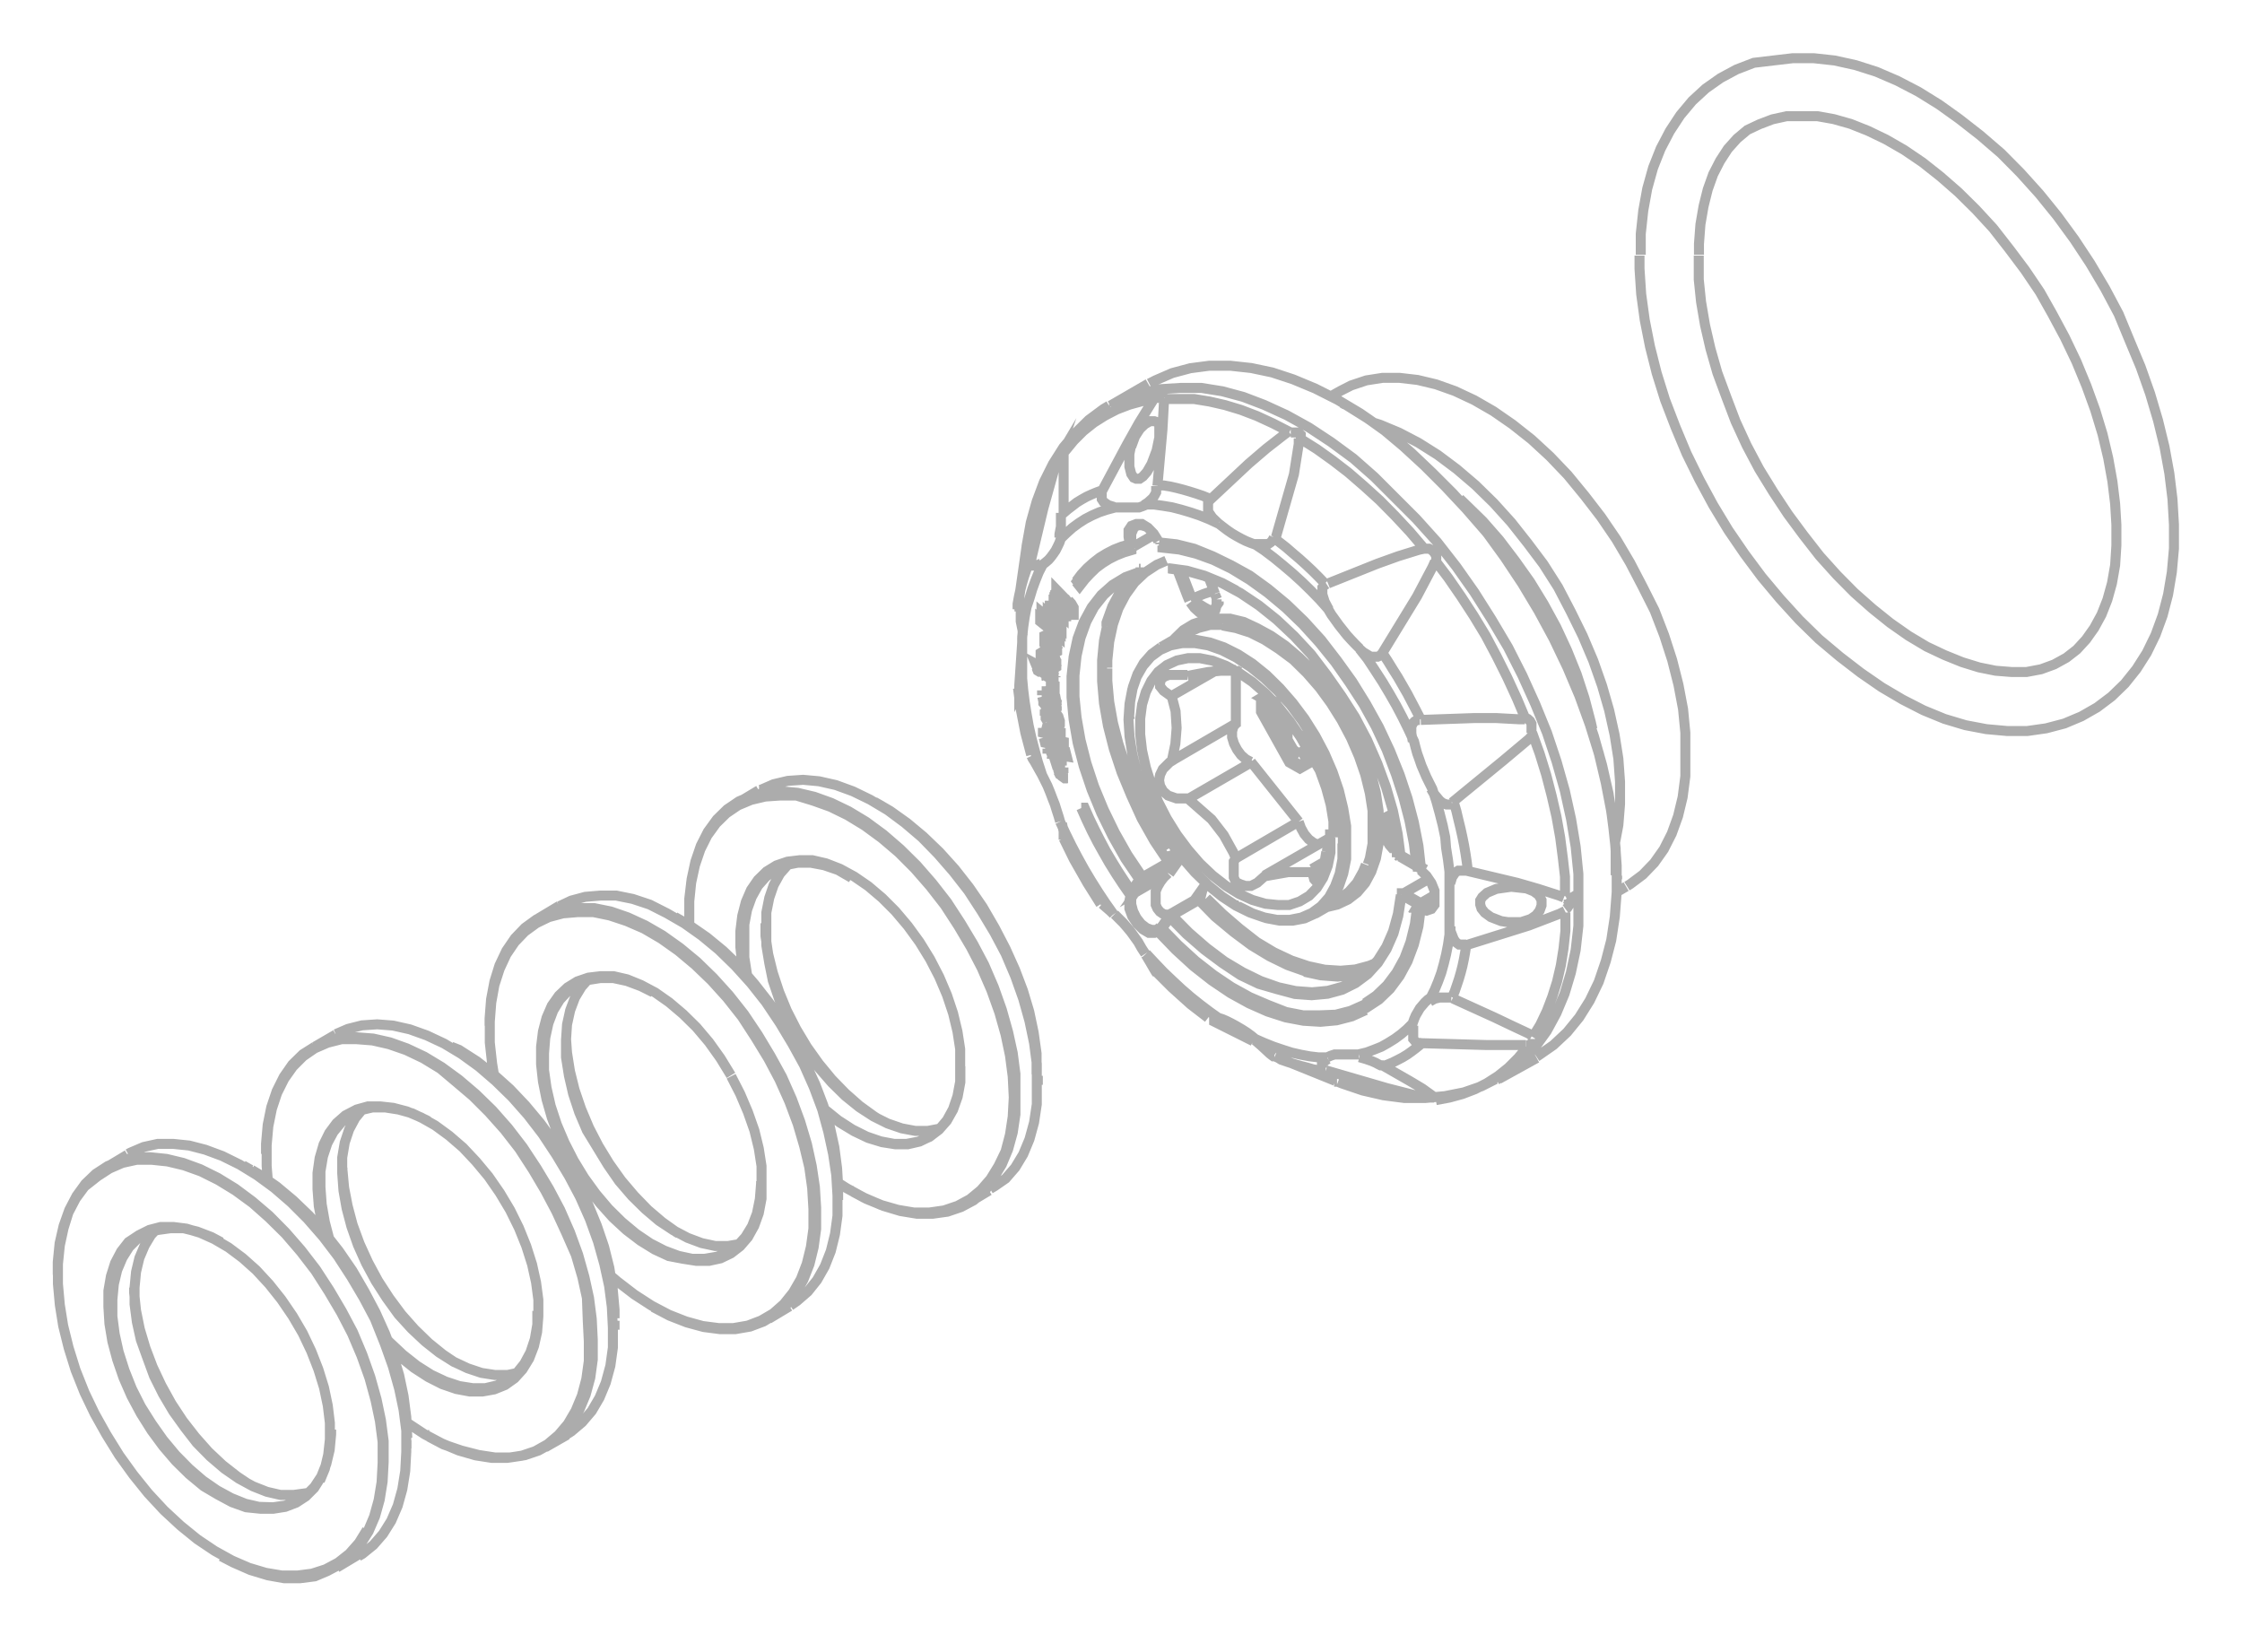 <svg width="95" height="70" viewBox="0 0 95 70" fill="none" xmlns="http://www.w3.org/2000/svg">
<mask id="mask0_1_24038" style="mask-type:luminance" maskUnits="userSpaceOnUse" x="0" y="0" width="95" height="70">
<path d="M0.638 68.447V0.606H93.98V68.447H0.638Z" fill="white" stroke="white" stroke-width="1.212"/>
</mask>
<g mask="url(#mask0_1_24038)">
<path d="M43.668 23.683L43.562 23.931L43.473 24.189L43.384 24.455L43.304 24.73L43.233 25.005L43.171 25.297L43.118 25.59V25.812L43.499 23.151M56.175 45.352H55.909L55.642 45.308L55.403 45.237L55.128 45.166L54.844 45.086L54.569 44.998L54.285 44.9L54.144 44.811L54.019 44.758M48.937 22.636L48.05 23.151M61.852 21.128L62.082 21.35L62.827 22.077L63.528 22.876L64.202 23.763L64.832 24.65L65.408 25.59L65.941 26.566L66.402 27.559L66.81 28.57L67.138 29.573L67.404 30.584L67.475 30.894M60.352 46.47H59.767H59.137L58.49 46.364L57.825 46.213L57.159 46.009L56.698 45.84L56.849 45.902L57.736 46.204L58.623 46.408L59.51 46.523H60.397L61.231 46.443L62.029 46.284L62.774 46.026L63.368 45.725M43.499 23.168L43.606 22.547L43.757 21.873L43.961 21.217L44.2 20.614L44.475 20.037L44.786 19.514L44.715 19.727L44.457 20.658L44.209 21.545L43.703 23.665V23.772V23.86V23.922L43.774 23.967H43.925L44.12 23.869M47.047 17.208L47.66 16.906L48.396 16.649L49.185 16.489L50.019 16.436H50.906L51.793 16.578L52.68 16.817L53.567 17.155L54.516 17.589L55.465 18.113L56.405 18.733L57.346 19.425L58.233 20.206L59.12 21.093L60.007 21.98L60.894 22.964L61.71 24.011L62.472 25.093L63.191 26.229L63.901 27.426L64.504 28.615L65.054 29.83L65.55 31.045L65.958 32.269L66.304 33.493L66.57 34.7L66.766 35.879L66.881 37.032V38.15V39.223L66.766 40.252L66.561 41.219L66.295 42.106L65.95 42.931L65.541 43.685L65.062 44.35L64.513 44.935L63.909 45.432L63.501 45.689M44.386 31.932V31.728M44.386 31.932L44.564 31.941M44.386 31.932L44.555 31.959L44.493 31.755H44.36M44.386 31.932V31.719M47.181 38.735L47.047 38.602L46.781 38.372L46.702 38.301H46.648M45.069 35.578V35.471V35.223L44.998 34.886M45.132 32.517H45.061V32.571V32.642V32.704V32.757H45.176M44.59 31.728L44.644 31.932L45.203 32.021M45.052 32.429H44.99M44.812 32.367L44.759 32.189M44.892 32.376H44.812M44.874 32.624V32.544V32.473V32.384M45.256 32.97H45.132L44.998 32.881L44.901 32.819L44.839 32.695M48.041 37.893L47.934 38.052V38.31L48.014 38.611L48.156 38.895L48.351 39.143L48.582 39.321L48.804 39.401H49.008L49.15 39.285M48.014 37.866H47.908M44.28 31.506V31.311M45.114 31.675L44.324 31.506M48.431 37.343V37.298M44.209 30.85V31.045L45.043 31.258M44.502 30.504L44.564 30.557V30.264H44.511V30.318V30.389V30.442M49.629 38.7L49.247 39.241V39.33M43.703 32.03L43.757 32.145L43.837 32.269L44.041 32.633L44.147 32.819L44.262 33.05L44.386 33.298L44.502 33.582L44.599 33.839L44.697 34.087L44.777 34.345L44.857 34.593L44.919 34.806M49.026 41.245L48.981 41.192L48.901 41.059L48.742 40.784L48.547 40.456M44.564 30.539L44.52 30.238H44.431M44.786 30.46V30.406V30.362L44.724 30.3M44.777 30.575V30.53V30.477M44.271 30.326V30.158V30.06M44.599 30.743L44.466 30.681L44.386 30.575M44.386 30.575L44.307 30.442V30.309M44.386 30.575L44.52 30.743L44.653 30.805H44.75H44.848L44.91 30.717V30.548L44.848 30.353L44.768 30.238L44.679 30.158M44.386 30.575L44.316 30.451V30.318V30.158V30.069L44.378 30.016H44.59L44.67 30.522M44.874 30.761H44.768H44.679M44.679 30.3V30.158M44.679 30.158V30.362L44.741 30.415V30.468V30.522V30.575V30.619H44.679M45.823 34.247L46.036 34.726L46.258 35.205L46.498 35.675L46.755 36.136L47.021 36.598L47.296 37.041L47.589 37.485L47.89 37.919M47.961 37.706V37.76M44.892 29.874H44.653M44.386 29.652V29.448V29.306M44.156 29.457V29.342V29.253M44.333 29.865H44.271L44.209 29.794V29.715L44.165 29.519M44.475 29.91H44.404M44.777 29.777V29.706V29.652M44.777 29.883V29.803M44.777 30.122V29.919M44.12 28.384V28.278M44.617 28.961V29.138L44.768 29.218M48.449 37.316L48.076 37.857M44.724 28.695V28.65M43.916 28.286L43.97 28.419L44.12 28.508M44.129 28.597V28.508M44.2 28.632H44.138M44.564 28.783L44.218 28.588M44.732 28.81L44.608 28.756M51.323 43.224L53.097 44.111M51.687 43.224H51.545L51.296 43.179H51.234M43.313 27.08V27.222M43.313 27.222L43.189 29.049V29.191L43.26 29.032L43.322 28.783M43.313 27.222V27.462V27.701V28.145V28.366V28.57V28.774M43.313 27.222V26.983M44.528 27.781H44.44H44.36H44.316M44.759 28.162V28.082V28.003L44.706 27.932L44.564 27.808M44.768 28.233V28.171M44.768 28.366L44.697 28.411H44.599L44.493 28.357M44.191 27.834V27.701M44.191 28.109L44.147 27.958V27.852M44.449 28.375L44.298 28.251L44.2 28.109M44.599 27.107L44.511 27.045H44.386H44.333V27.107V27.178V27.258V27.337L44.475 27.47L44.564 27.524H44.653H44.706V27.462V27.382V27.302L44.661 27.231L44.528 27.098M44.555 27.08L44.466 27.018H44.386H44.342M44.777 27.417V27.337V27.258V27.187L44.635 27.053M44.821 27.47V27.417M44.821 27.63H44.724L44.617 27.568M44.342 27.027L44.386 26.912H44.449M44.378 27.311V27.16V27.053M44.653 27.595L44.502 27.453L44.413 27.311M44.289 26.131V26.042M44.378 26.22L44.271 26.131M44.209 26.424V26.335M45.007 27.08L44.191 26.424M44.475 26.317V26.229M45.034 26.814L44.449 26.317M44.91 25.847L44.848 25.794H44.777M45.265 26.184L44.919 25.865M44.653 25.679V25.741V25.856V25.936V26.016M44.582 26.025V25.954M45.132 26.548L44.386 25.998M43.331 26.912V26.716L43.251 26.326V26.166V26.007V25.918V25.838M54.002 44.758H53.957L53.886 44.705L53.806 44.643L53.673 44.519L53.443 44.306L53.177 44.075M45.061 25.297L44.972 25.217L44.883 25.173H44.821V25.217V25.342V25.421L44.928 25.572L45.016 25.643L45.105 25.696H45.167V25.563V25.492L45.052 25.342M43.198 25.909V25.812M45.043 25.288L44.963 25.209H44.874M45.229 25.679V25.546V25.475L45.114 25.324M45.194 25.732V25.688M45.389 26.113H45.318L45.238 26.042L45.282 25.989M44.786 25.058V24.987M44.786 25.129L44.715 25.058M44.635 25.191L44.688 25.138M44.83 25.723L44.724 25.581L44.644 25.421V25.297V25.191M45.185 25.829H45.069L44.981 25.723L44.883 25.643M45.371 25.643L45.273 25.572V25.519M45.433 25.892V25.838V25.767V25.705V25.652M56.184 45.352L58.774 46.106L60.095 46.443L60.352 46.505H60.45H60.769M56.272 44.873L56.166 44.935L56.015 45.077V45.157V45.237L56.068 45.29H56.157M48.298 37.254H48.369V37.165M46.879 23.479L46.639 23.63L46.356 23.843L46.098 24.082L45.859 24.339L45.637 24.632L45.77 24.809M46.994 23.683L47.296 23.532L47.615 23.408M47.615 23.408L47.943 23.31V23.23M47.615 23.408L47.305 23.532L47.003 23.683L46.719 23.86L46.444 24.064L46.196 24.304L45.965 24.552L45.744 24.836L45.602 24.659M44.892 22.778V22.636L44.954 22.308V22.157V21.732M57.603 44.794L57.878 44.873L58.135 44.962L58.295 45.033L58.392 45.086L58.499 45.139H58.578L59.785 45.831L60.273 46.124L60.716 46.443L60.805 46.514M60.193 44.252L60.007 44.403L59.82 44.545L59.634 44.678L59.43 44.802L59.226 44.909L59.013 45.015L58.8 45.104L58.578 45.184M45.069 19.142V19.266V20.037V21.732L45.247 21.581L45.433 21.439L45.628 21.288L45.832 21.164L46.036 21.049L46.249 20.951L46.462 20.862L46.684 20.782M47.934 23.062V23.151H48.041M48.573 22.317L48.378 22.255H48.183L48.041 22.37L47.934 22.619V22.885L48.014 23.177M49.629 38.753H49.54V38.824M60.184 44.199L62.996 44.279H64.397H64.654M59.882 43.463V43.605V43.907V44.022L59.971 44.128L60.06 44.19H60.166H60.219M48.892 16.906L48.768 17.101L48.254 17.935L47.757 18.822L46.684 20.827V20.942V21.057V21.146L46.764 21.27L46.959 21.403L47.216 21.483M49.575 38.859L49.23 39.356M60.078 38.38L59.962 39.197L59.776 39.959L59.519 40.642L59.182 41.254L58.782 41.778L58.321 42.221L57.798 42.576L57.221 42.833L56.6 42.993L55.917 43.02H55.217L54.489 42.878L53.718 42.576L52.955 42.248L52.183 41.822L51.42 41.308L50.658 40.713L49.921 40.039L49.203 39.303M47.934 18.929L48.094 18.494L48.298 18.175L48.511 17.971L48.733 17.846H48.91L49.043 17.891L49.123 18.006V18.192V18.538L49.008 19.088L48.795 19.656L48.6 19.993L48.431 20.188L48.289 20.286H48.147L48.041 20.241L47.934 20.082L47.855 19.771V19.239L47.917 18.929M60.131 38.336H60.06L59.953 39.152L59.767 39.915L59.51 40.598L59.173 41.21L58.774 41.742L58.312 42.186L57.842 42.505M49.167 39.356V39.303M49.079 39.418H49.132M49.079 39.48L49.815 40.243L50.569 40.935L51.349 41.547L52.139 42.079L52.928 42.514L53.709 42.86L54.48 43.108L55.234 43.25L55.953 43.294L56.636 43.232L57.283 43.064L57.869 42.798H57.922M48.467 21.403L48.644 21.288L48.848 21.102L48.919 20.995L48.99 20.862V20.747V20.64V20.596M61.497 42.266H61.39H61.275H61.009L60.787 42.319L60.583 42.434M60.113 38.372L60.06 38.46H60.157M68.939 37.547L69.081 37.458L69.613 37.059L70.092 36.562L70.5 35.986L70.837 35.32L71.103 34.584L71.298 33.777L71.413 32.89V32.003V31.045L71.316 30.043L71.121 29.014L70.855 27.967L70.517 26.921L70.109 25.865L69.604 24.863L69.072 23.843L68.486 22.849L67.839 21.9L67.156 21.013L66.428 20.126L65.674 19.337L64.894 18.618L64.087 17.98L63.28 17.421L62.464 16.951L61.648 16.569L60.849 16.285L60.069 16.099L59.306 16.01H58.578L57.895 16.117L57.257 16.33L56.804 16.56L56.379 16.8M58.206 17.909L58.481 17.997L59.288 18.334L60.104 18.76L60.92 19.274L61.727 19.878L62.517 20.552L63.288 21.306L64.034 22.131L64.734 23.018L65.4 23.905L66.02 24.88L66.561 25.918L67.067 26.947L67.511 27.994L67.883 29.049L68.185 30.096L68.415 31.134L68.575 32.145L68.646 33.13V34.07L68.575 34.957L68.442 35.666M49.043 20.587L49.256 18.21L49.318 17.075V16.853M49.052 20.57H49.318L49.584 20.614L49.859 20.676L50.134 20.747L50.409 20.827L50.693 20.916L50.977 21.013L51.261 21.128M64.921 43.88L64.77 43.791L64.069 43.463L63.324 43.108L61.55 42.301M61.532 42.257L61.639 42.008L61.727 41.751L61.816 41.485L61.896 41.21L61.967 40.935L62.029 40.642L62.082 40.35L62.127 40.048L64.787 39.214L66.082 38.718L66.313 38.602M61.461 39.25V39.436L61.603 39.8L61.692 39.924L61.825 40.022H61.931H62.127M54.605 18.281L54.418 18.414L53.656 19.008L52.91 19.647L51.27 21.182L51.19 21.279V21.394V21.501V21.669L51.367 21.927L51.615 22.166M53.168 23.053H53.319H53.611H53.736L53.851 22.973L53.922 22.885L53.975 22.778V22.734M61.452 37.431L61.532 37.165L61.665 36.97L61.789 36.89H61.887H62.002H62.127L64.291 37.405L65.178 37.662L66.065 37.946L66.269 38.026M49.203 23.186L49.921 23.266L50.658 23.452L51.42 23.727L52.183 24.1L52.955 24.57L53.718 25.12L54.472 25.75L55.199 26.45L55.9 27.222L56.574 28.056L57.195 28.943L57.771 29.83L58.295 30.779L58.756 31.764L59.155 32.819L59.465 33.777L59.723 34.77L59.909 35.737L60.024 36.686M60.202 36.793H60.104M49.167 23.062V22.991M49.256 23.115V23.204L49.975 23.284L50.72 23.47L51.474 23.745L52.245 24.117L53.017 24.579L53.78 25.129L54.534 25.767L55.261 26.468L55.971 27.24L56.636 28.074L57.266 28.961L57.842 29.848L58.366 30.805L58.827 31.79L59.173 32.819L59.51 33.812L59.767 34.797L59.953 35.773L60.06 36.722H60.131M56.21 24.747L56.113 24.809L56.033 24.898V25.005V25.182L56.13 25.492L56.308 25.829M58.552 27.701L58.472 27.781L58.374 27.825H58.224H58.082L57.762 27.63L57.612 27.497L57.94 27.914L58.25 28.384L58.578 28.89L58.88 29.395L59.164 29.892L59.43 30.398L59.678 30.903L59.918 31.418L59.98 31.666L60.051 31.923L60.14 32.172L60.228 32.429L60.335 32.677L60.441 32.925L60.565 33.174L60.69 33.422L60.858 33.937L61 34.451L61.133 34.974L61.239 35.48L61.275 35.923L61.355 36.429L61.417 36.926V37.414M60.166 30.504H60.051L59.944 30.566L59.873 30.637L59.803 30.788V31.072L59.865 31.418M60.636 33.422L60.743 33.608L61.009 33.928L61.133 34.025L61.293 34.087H61.399H61.514M60.352 23.248L60.131 23.293L59.244 23.568L58.357 23.887L56.272 24.721M60.352 23.248H60.556L60.672 23.31L60.769 23.408L60.858 23.559V23.683V23.78M60.352 23.248L59.74 22.53L59.111 21.856L58.463 21.199L57.798 20.596L57.133 20.02L56.476 19.514L55.793 19.026L55.101 18.591M54.064 22.76L54.827 20.099L55.031 18.813V18.574M53.931 22.76L54.214 22.973L54.498 23.195L54.773 23.434L55.057 23.674L55.332 23.922L55.607 24.18L55.873 24.446L56.139 24.721M61.532 33.999L63.697 32.225L64.787 31.311L64.956 31.125M61.603 33.999L61.71 34.362L61.798 34.735L61.887 35.099L61.967 35.462L62.038 35.817L62.1 36.181L62.153 36.536L62.197 36.89M44.271 31.258L45.078 31.435V31.639L44.28 31.471L44.227 31.258M44.138 30.805L44.945 31.018V31.222L44.191 31.045V30.841M44.555 26.885L44.688 27.009L44.794 27.169V27.302V27.497V27.612L44.697 27.657H44.59L44.484 27.586L44.333 27.453L44.253 27.311V27.16V27.053V26.938L44.351 26.894H44.449L44.555 26.956M57.612 27.479L57.425 27.293L57.248 27.107L57.071 26.912L56.902 26.699L56.733 26.486L56.574 26.264L56.414 26.042L56.272 25.803L55.917 25.404L55.545 25.022L55.163 24.65L54.773 24.295L54.365 23.949L53.975 23.63L53.576 23.328L53.177 23.062M51.624 22.175L51.819 22.326L52.006 22.468L52.201 22.601L52.396 22.716L52.591 22.823L52.786 22.92L52.981 23L53.177 23.071M51.624 22.184L51.225 21.998L50.826 21.838L50.427 21.705L50.037 21.59L49.655 21.492L49.274 21.43L48.901 21.377H48.529M47.189 21.501H47.367H47.553H47.934H48.103H48.263L48.413 21.448L48.564 21.386M47.225 21.51L46.897 21.598L46.577 21.705L46.276 21.838L45.983 21.989L45.708 22.166L45.442 22.361L45.194 22.583L44.954 22.814L44.892 22.991L44.812 23.16L44.732 23.319L44.635 23.461L44.537 23.594L44.431 23.718L44.307 23.825L44.182 23.922L44.014 24.251L43.872 24.605L43.739 24.969L43.624 25.351L43.499 25.723L43.42 26.14L43.358 26.566L43.313 27M43.313 28.756L43.358 29.244L43.42 29.741L43.499 30.238L43.588 30.743L43.703 31.258L43.837 31.772L43.978 32.287L44.147 32.81M44.919 34.815L45.158 35.329L45.407 35.835L45.673 36.34L45.948 36.837L46.24 37.325L46.542 37.804L46.861 38.283L47.189 38.744M48.529 40.412L48.378 40.181L48.227 39.915L48.068 39.693L47.934 39.507L47.766 39.303L47.589 39.099L47.402 38.913L47.225 38.735M48.564 40.403L48.937 40.802L49.309 41.192L49.691 41.556L50.072 41.911L50.462 42.248L50.862 42.567L51.261 42.869L51.66 43.153M53.212 44.04L53.017 43.88L52.822 43.738L52.627 43.614L52.37 43.463L52.174 43.357L51.979 43.259L51.793 43.179L51.598 43.117M53.15 44.004L53.549 44.181L53.948 44.341L54.339 44.474L54.729 44.598L55.119 44.687L55.501 44.758L55.873 44.802H56.246M57.585 44.678H57.399H57.221H56.875H56.707H56.547L56.388 44.731L56.246 44.794M57.585 44.669L57.913 44.59L58.224 44.474L58.534 44.35L58.818 44.19L59.102 44.013L59.368 43.818L59.616 43.605L59.856 43.365L59.918 43.188L59.989 43.02L60.078 42.869L60.166 42.718L60.273 42.594L60.379 42.47L60.503 42.354L60.627 42.266L60.796 41.928L60.938 41.583L61.071 41.219L61.177 40.837L61.275 40.438L61.355 40.03L61.417 39.605V39.17M61.417 37.396V37.591V37.804V38.017V38.469V38.7V38.939V39.188M60.211 36.802L60.104 35.835L59.909 34.841L59.643 33.83L59.306 32.819L58.898 31.808L58.428 30.805L57.887 29.83L57.301 28.881L56.663 27.994L55.98 27.107L55.261 26.317L54.507 25.59L53.736 24.951L52.955 24.384L52.166 23.949L51.385 23.568L50.596 23.248L49.85 23.062L49.114 22.982M60.211 38.407L60.104 39.25L59.909 40.022L59.643 40.731L59.306 41.352L58.898 41.902L58.428 42.354L57.887 42.709L57.301 42.975L56.663 43.135L55.98 43.197H55.261L54.507 43.046L53.736 42.807L52.955 42.47L52.166 42.026L51.385 41.503L50.604 40.891L49.85 40.199L49.114 39.436L48.919 39.525H48.679L48.422 39.374L48.183 39.135L47.979 38.833L47.855 38.496V38.176L47.908 37.919M45.815 34.238L46.027 34.717L46.249 35.187L46.489 35.657L46.746 36.119L47.003 36.571L47.287 37.023L47.571 37.458L47.872 37.893M45.815 34.221H45.956L46.16 34.682L46.382 35.143L46.613 35.595L46.852 36.048L47.109 36.482L47.376 36.917L47.66 37.352L47.943 37.769L48.298 37.272M45.602 24.623L45.823 24.33L46.063 24.073L46.329 23.834L46.604 23.621L46.897 23.443L47.207 23.284L47.526 23.16L47.872 23.062L47.819 22.743V22.468L47.943 22.281L48.147 22.202H48.387L48.644 22.361L48.884 22.61L49.079 22.92M45.273 25.43L45.398 25.572L45.495 25.741V25.874V25.98V26.051H45.424H45.344L45.273 25.989L45.327 25.918V25.865V25.794V25.732V25.679L45.273 25.581V25.528V25.661V25.723L45.203 25.803H45.087L44.972 25.723H44.874L44.759 25.581L44.679 25.421V25.297V25.191L44.741 25.129H44.821L44.759 25.067V24.978L45.247 25.483M44.661 26.202L44.981 26.495V26.592L44.395 26.06V25.971L44.484 26.051V25.962V25.883V25.723V25.661H44.537H44.59H44.644L44.706 25.714L45.069 26.042V26.14L44.724 25.812L44.653 25.759H44.59V25.883V25.954L44.697 26.087M44.351 26.131L44.945 26.628V26.734L44.36 26.229V26.131M44.457 27.612L44.59 27.719L44.706 27.869L44.759 28.012V28.145V28.269L44.661 28.331H44.564L44.386 28.322L44.236 28.189L44.147 28.056L44.094 27.905V27.799V27.666L44.182 27.612H44.28L44.386 27.666M44.493 28.597H44.555V28.552V28.499H44.644V28.597V28.659L44.52 28.606L44.174 28.411V28.499L44.094 28.446V28.366L43.943 28.278L43.881 28.127L44.094 28.242V28.127L44.174 28.171V28.384L44.528 28.588M44.528 29.289L44.599 29.333L44.661 29.413L44.715 29.493L44.759 29.715V29.83V29.927L44.706 29.972H44.635L44.59 29.768H44.635V29.688V29.617M44.635 29.617V29.564M44.635 29.617V29.777V29.883H44.573H44.502L44.449 29.812L44.404 29.732L44.351 29.537V29.422V29.333V29.289H44.413V29.484V29.555V29.626V29.422L44.457 29.28H44.52H44.573M45.238 32.979H45.114L44.99 32.89L44.901 32.783L44.848 32.651V32.58V32.509V32.42H44.768L44.706 32.225H45.203M57.017 17.146L57.966 17.74L58.907 18.414L59.794 19.177L60.681 20.02L61.568 20.907L62.455 21.882L63.271 22.911L64.051 24.002L64.787 25.164L65.462 26.326L66.082 27.524L66.632 28.73L67.12 29.954L67.537 31.187L67.883 32.411L68.158 33.617L68.335 34.806L68.46 35.959V37.086M64.61 30.477H64.379L63.395 30.424H62.472L60.202 30.504M60.805 23.789L60.698 24.029L60.042 25.271L58.578 27.666L58.8 28.003L59.013 28.349L59.226 28.686L59.43 29.04L59.634 29.395L59.82 29.75L60.007 30.105L60.193 30.468M65.107 44.776L65.187 44.723L65.825 44.279L66.402 43.738L66.916 43.108L67.36 42.399L67.741 41.609L68.043 40.722L68.273 39.835L68.424 38.842L68.504 37.795V36.678L68.424 35.542L68.273 34.371L68.043 33.174L67.75 31.932L67.369 30.708L66.925 29.484L66.411 28.269L65.834 27.062L65.195 25.883L64.504 24.73L63.767 23.621L63.014 22.583L62.127 21.563L61.239 20.614L60.352 19.727L59.465 18.911L58.578 18.166L57.629 17.509L56.68 16.942L55.731 16.463L54.791 16.072L53.904 15.78L53.017 15.593L52.13 15.496H51.243L50.436 15.602L49.673 15.806L48.955 16.117L48.697 16.25M64.646 30.477L64.273 29.59L63.865 28.703L63.422 27.816L62.951 26.929L62.446 26.096L61.914 25.279L61.364 24.481L60.787 23.718M64.894 31.054V30.965V30.841V30.664L64.832 30.548L64.734 30.46L64.646 30.415M66.313 37.964V37.148L66.224 36.367L66.109 35.48L65.95 34.593L65.746 33.706L65.515 32.819L65.24 31.932L64.921 31.045M66.34 38.522L66.411 38.469L66.473 38.372V38.221V38.114L66.428 38.141L66.366 38.088M64.947 43.942L65.266 43.419L65.541 42.842L65.772 42.239L65.976 41.592L66.136 40.908L66.251 40.19L66.331 39.445V38.664M64.663 44.297H64.752L64.859 44.244L64.947 44.155V44.093V44.022M60.84 46.612L61.417 46.505L61.967 46.355L62.499 46.151L63.005 45.893L63.475 45.592L63.918 45.237L64.326 44.829L64.699 44.377M56.529 45.831H56.654M45.034 19.142L44.981 19.203L44.928 19.283L44.874 19.39V19.479M48.981 16.889L48.405 16.995L47.855 17.146L47.322 17.35L46.826 17.607L46.347 17.909L45.903 18.263L45.495 18.671L45.123 19.124M49.327 16.853L49.283 16.809H49.185H49.096L48.999 16.862L48.928 16.924M54.64 18.299L53.948 17.944L53.257 17.625L52.582 17.367L51.908 17.163L51.252 17.013L50.596 16.906H49.957H49.345M55.119 18.609V18.52V18.423L55.013 18.325H54.906H54.782H54.693M46.994 17.234H47.047M63.51 45.698L63.413 45.752M45.069 35.524L45.504 36.411L46.081 37.423L46.639 38.31M43.136 29.156L43.251 30.043L43.446 31.045L43.695 31.985M49.017 41.201L49.655 41.84L50.453 42.558L51.19 43.126M54.072 44.785L56.574 45.796M68.477 37.813L68.903 37.565M57.008 17.155L56.875 17.075M68.522 37.254V37.103M63.51 45.716L65.116 44.829M48.653 16.259L47.047 17.19M46.994 17.19L46.755 17.332L46.134 17.793L45.575 18.343L45.061 18.955L44.617 19.656L44.236 20.419L43.925 21.253L43.677 22.14L43.499 23.133V23.381M69.471 10.83V11.389L69.542 12.462L69.693 13.562L69.914 14.68L70.198 15.806L70.553 16.942L70.996 18.095L71.467 19.221L72.008 20.321L72.593 21.403L73.232 22.459L73.924 23.47L74.651 24.446L75.431 25.377L76.239 26.264L77.073 27.08L77.96 27.825L78.847 28.508L79.734 29.12L80.621 29.643L81.507 30.096L82.394 30.46L83.281 30.726L84.168 30.894L85.055 30.974H85.898L86.705 30.859L87.477 30.655L88.195 30.353L88.861 29.972L89.473 29.511L90.032 28.969L90.528 28.349L90.963 27.666L91.335 26.903L91.637 26.078L91.868 25.191L92.027 24.242L92.116 23.248V22.219L92.054 21.146L91.921 20.055L91.717 18.937L91.442 17.811L91.105 16.676L90.706 15.549L90.236 14.423L89.774 13.305L89.198 12.223L88.568 11.158L87.894 10.138L87.175 9.154L86.413 8.214L85.614 7.327L84.789 6.493L83.902 5.73L83.015 5.038L82.173 4.435L81.286 3.885L80.399 3.424L79.512 3.042L78.625 2.759L77.738 2.563L76.851 2.466H75.964L75.139 2.563L74.314 2.661L73.578 2.945L72.904 3.308L72.274 3.752L71.706 4.275L71.201 4.878L70.757 5.553L70.367 6.298L70.047 7.105L69.799 7.992L69.63 8.923L69.524 9.908V10.795M71.99 10.795V10.334L72.052 9.509L72.185 8.737L72.362 8.027L72.593 7.38L72.886 6.812L73.214 6.307L73.604 5.872L74.039 5.508L74.544 5.269L75.103 5.056L75.707 4.923H76.345H77.01L77.702 5.047L78.421 5.251L79.157 5.544L79.911 5.907L80.683 6.351L81.454 6.874L82.217 7.477L82.98 8.143L83.725 8.879L84.452 9.668L85.144 10.555L85.809 11.442L86.439 12.374L86.963 13.305L87.495 14.298L87.983 15.319L88.408 16.347L88.781 17.376L89.091 18.396L89.331 19.408L89.508 20.392L89.624 21.341L89.677 22.228V23.115L89.624 23.949L89.49 24.712L89.295 25.413L89.047 26.042L88.737 26.61L88.391 27.098L88 27.524L87.557 27.869L87.042 28.153L86.484 28.357L85.871 28.473H85.233L84.559 28.419L83.858 28.278L83.14 28.056L82.394 27.754L81.641 27.399L80.869 26.938L80.097 26.397L79.334 25.785L78.572 25.111L77.835 24.366L77.108 23.559L76.416 22.672L75.76 21.785L75.139 20.845L74.544 19.878L74.012 18.875L73.542 17.855L73.161 16.853L72.77 15.797L72.478 14.777L72.247 13.775L72.079 12.79L71.981 11.841V10.954V10.83M44.511 27.799L44.422 27.745H44.333V27.816V27.887V27.967L44.378 28.038L44.52 28.162L44.608 28.215H44.697V28.145V28.074V27.994L44.653 27.923L44.511 27.799ZM63.608 39.028L63.173 38.859L62.916 38.673L62.774 38.496L62.721 38.327V38.15L62.809 38.008L63.005 37.831L63.404 37.662L64.034 37.573L64.681 37.644L64.992 37.769L65.204 37.928L65.32 38.141V38.363L65.24 38.584L65.089 38.78L64.859 38.939L64.45 39.072H63.901L63.608 39.028ZM44.573 31.755L45.149 31.843L45.203 32.056L44.626 31.968L44.573 31.755ZM44.129 25.936L44.245 26.034V26.14L44.129 26.042V25.936ZM44.076 26.229L44.901 26.894V27L44.076 26.335V26.229ZM44.528 28.925L44.688 29.014V29.2L44.528 29.12V28.925Z" stroke="#ACACAC" stroke-width="0.424" stroke-miterlimit="10"/>
<path d="M49.511 36.527L48.917 35.64L48.376 34.682L47.932 33.706L47.524 32.721L47.196 31.728L46.947 30.752L46.779 29.794L46.699 28.863V27.976L46.779 27.142L46.903 26.548M55.312 41.157L54.558 40.891L53.795 40.518L53.032 40.057L52.27 39.489L51.48 38.833L50.77 38.106M60.829 37.902L60.173 38.283M57.955 36.624L58.044 36.367L58.159 35.746V35.072V34.354L58.044 33.608L57.849 32.819L57.583 32.047L57.246 31.267L56.846 30.513L56.394 29.794L55.915 29.138L55.374 28.517L54.806 27.958L54.185 27.497L53.582 27.107L52.979 26.805L52.367 26.61L51.799 26.504M49.706 27.142L49.777 27.054L50.141 26.699L50.566 26.442L51.045 26.282L51.569 26.211H52.119L52.704 26.353L53.254 26.61L53.857 26.938L54.46 27.355L55.055 27.861L55.631 28.428L56.172 29.067L56.669 29.759L57.121 30.486L57.512 31.249L57.849 32.03L58.106 32.819L58.301 33.591L58.416 34.354V35.072V35.755L58.301 36.376L58.106 36.935L57.849 37.414L57.512 37.813L57.121 38.114L56.669 38.327L56.181 38.443M49.511 36.083L49.573 36.172M49.422 23.754L49.014 23.931L48.517 24.259L48.074 24.676L47.701 25.191L47.391 25.776L47.16 26.45L47.001 27.187L46.921 27.976V28.295M51.116 38.052L51.808 38.727L52.518 39.339L53.254 39.915L53.981 40.35L54.718 40.696L55.427 40.935L56.128 41.086L56.802 41.13L57.432 41.077L58.026 40.917L58.257 40.82M48.021 37.857H47.923M48.402 37.343V37.298M49.591 38.762L49.209 39.303V39.392M49.626 38.709L50.877 37.99M48.03 37.698V37.751M49.804 36.509L48.553 37.236L48.172 37.777L49.431 37.05M49.493 37.015H49.431M50.132 36.066L49.493 36.953M49.493 37.006L49.316 37.174L49.174 37.361L49.059 37.556L48.97 37.76V37.964V38.159V38.336L49.041 38.496L49.147 38.629L49.289 38.727L49.449 38.797H49.626M49.546 37.023L50.221 36.066M55.028 31.932L55.418 31.71M55.028 31.932L54.806 31.764L54.256 30.814L54.647 31.045M55.028 31.932L55.418 31.701L55.028 31.098L55.427 31.586M53.077 32.269L50.336 33.857M52.367 36.367L55.028 34.815M52.367 36.367L52.278 36.5V36.917V37.174L52.367 37.378L52.562 37.467L52.775 37.538H53.006L53.272 37.405L53.582 37.13L54.585 36.953H55.108H55.516H55.622V37.023L55.684 37.254L55.755 37.334H55.835L55.915 37.254L55.968 37.068L56.057 36.837L56.128 36.518L56.199 36.092M52.367 36.367L52.261 36.119L51.853 35.383L51.338 34.717L50.327 33.83H50.274H49.848L49.493 33.706L49.289 33.529L49.156 33.298L49.112 33.059L49.156 32.828L49.271 32.588L49.564 32.296L49.653 32.242L49.804 31.515L49.857 30.841L49.812 30.131L49.653 29.519L49.307 29.271L49.156 29.085V28.916L49.209 28.765L49.342 28.668L49.529 28.597H49.786H50.212H50.318M55.028 34.815L53.006 32.278M55.028 34.815L55.126 35.081L55.267 35.338L55.454 35.56L55.658 35.711L55.853 35.791M49.626 32.251L52.367 30.655V28.428M51.569 28.384L49.653 29.484M53.822 29.484L53.706 29.555L54.088 29.777M55.028 32.03L55.463 31.781M55.019 32.074L54.762 31.932L54.035 30.664L54.558 30.965V30.735L53.529 30.14M53.529 30.069V30.158L54.7 32.198L55.081 32.411L55.622 32.101M56.323 35.516L53.582 37.094M49.582 36.154V36.385V36.447M53.804 29.351L53.565 29.493L54.203 29.865M54.647 31.045L54.265 30.823M54.647 31.045V30.619L53.431 29.927V30.158L54.629 32.305L55.081 32.562L55.64 32.242M53.44 29.936V30.158L54.673 32.296L55.126 32.553M55.126 32.429L55.658 32.118M53.565 30.087L54.593 30.681V30.903M54.088 30.619L54.806 31.87L55.063 32.021M48.42 37.165L49.546 36.518M46.885 26.548V26.379L47.134 25.688L47.462 25.076L47.932 24.57L48.189 24.322M50.593 25.448L50.77 25.688L50.974 25.874L51.187 25.989H51.383H51.489M50.531 25.484H50.593M51.64 25.484V25.537L51.427 25.838L51.374 25.892H51.32L51.223 25.838L51.045 25.741L50.593 25.466M48.296 37.254H48.367V37.165M48.367 24.242L47.772 24.455L47.24 24.783L46.77 25.209L46.362 25.723L46.034 26.335L45.785 27.027L45.617 27.79L45.528 28.623V29.511L45.617 30.398L45.785 31.355L46.034 32.331L46.362 33.325L46.77 34.309L47.24 35.276L47.772 36.216L48.367 37.103M55.587 36.819L56.11 36.518M48.26 24.1H48.331V24.038M50.362 25.102H50.291M49.954 24.029L50.362 25.067M52.997 32.278L52.793 32.172L52.589 31.994L52.42 31.764L52.287 31.506L52.207 31.24V30.992L52.261 30.788L52.376 30.655M54.141 29.945H54.088L53.44 29.573L53.689 29.431M52.367 28.384H52.314M52.367 28.384H52.243L52.358 28.464M52.367 28.384L52.527 28.473M58.816 34.655L58.718 34.824V35.045V35.303L58.816 35.578L58.966 35.835L59.161 36.057M59.09 36.074V35.95L58.922 35.542L58.842 35.338V35.223V35.161V35.108L58.895 34.992L59.135 34.664M59.135 36.074H59.064M51.081 38.141H50.992H50.779L49.653 38.789M59.224 36.278H59.286M57.849 41.184L57.334 41.316L56.678 41.379L55.968 41.325L55.276 41.175M49.662 38.789L50.38 39.516L51.125 40.163L51.879 40.731L52.651 41.192L53.414 41.565L54.168 41.831L54.895 41.991L55.596 42.044L56.261 41.982L56.873 41.813L57.441 41.538L57.946 41.166L58.381 40.687L58.745 40.11L59.028 39.463L59.232 38.727L59.357 37.919M49.662 38.806H49.573V38.877M59.374 37.99L59.25 38.806L59.046 39.551L58.754 40.217L58.39 40.793L57.955 41.272L57.441 41.654L56.873 41.937L56.252 42.106L55.578 42.168L54.868 42.115L54.141 41.92L53.343 41.689L52.562 41.316L51.791 40.802L51.028 40.234L50.274 39.578L49.546 38.842L49.2 39.339M60.572 37.219L59.419 37.884M60.146 36.775L59.321 36.296H59.259M50.478 25.297L50.043 24.171M51.48 25.067H51.303L51.01 25.164L50.708 25.288L50.451 25.422M60.226 38.283L59.463 37.848H59.401V37.919M60.093 38.319L59.392 37.919M60.102 38.301H60.173M49.165 39.356V39.303M49.076 39.418H49.13M56.217 36.092L56.359 35.383V35.143M52.358 28.419H51.737L51.196 28.473L50.54 28.597L50.318 28.641M59.33 36.243L59.463 36.367L60.173 36.775M56.501 35.48V34.806L56.385 34.096L56.19 33.378L55.924 32.642L55.507 31.932L55.108 31.231L54.664 30.575L54.141 29.919L53.618 29.378L53.068 28.898L52.5 28.508L51.941 28.207L51.383 27.994L50.841 27.887H50.336L49.866 27.985L49.44 28.18L49.076 28.464L48.784 28.845L48.553 29.315L48.393 29.848L48.313 30.451V31.107L48.393 31.799L48.553 32.517L48.784 33.245L49.076 33.972L49.44 34.682L49.866 35.365L50.336 35.995L50.841 36.58L51.383 37.094L51.941 37.529L52.5 37.875L53.068 38.132L53.618 38.292L54.141 38.345H54.629L55.072 38.194L55.472 37.955L55.8 37.618L56.066 37.192L56.261 36.686L56.376 36.119V35.489M60.102 38.327L60.324 38.407H60.519L60.669 38.292L60.749 38.088V37.999M60.093 38.345L60.04 38.434H60.137M56.758 38.079L57.157 37.786L57.494 37.405L57.76 36.926L57.875 36.633M51.808 26.477H51.276L50.77 26.61L50.318 26.814M47.843 30.398L47.888 29.732L48.003 29.111L48.198 28.561L48.464 28.091L48.801 27.71L49.2 27.417M49.2 27.417L49.653 27.213L50.158 27.116H50.7L51.267 27.222L51.861 27.426L52.465 27.728L53.068 28.118L53.662 28.597L54.23 29.156L54.771 29.777L55.276 30.451L55.729 31.169L56.128 31.923L56.465 32.704L56.731 33.484L56.917 34.256L57.041 35.001V35.72V36.394L56.917 37.015L56.731 37.556L56.465 38.035L56.128 38.416L55.729 38.709L55.276 38.913L54.771 39.01H54.23L53.662 38.904L53.068 38.7L52.465 38.398M49.2 27.417L50.318 26.77M56.9 35.737V35.028L56.802 34.283L56.607 33.52L56.35 32.748L56.013 31.994L55.622 31.249L55.179 30.54L54.682 29.865L54.141 29.271L53.573 28.73L52.988 28.26L52.367 27.852L51.773 27.55L51.196 27.346L50.629 27.249H50.096L49.6 27.346L49.156 27.541L48.757 27.834L48.429 28.215L48.163 28.677L47.976 29.218L47.861 29.821L47.817 30.486L47.861 31.196L47.976 31.932L48.163 32.695L48.429 33.467L48.757 34.229L49.156 34.974L49.6 35.684L50.096 36.349L50.629 36.961L51.196 37.511L51.773 37.981L52.367 38.372L52.961 38.664L53.547 38.868L54.114 38.975H54.647L55.143 38.877L55.587 38.682L55.977 38.398L56.314 38.017L56.571 37.547L56.767 37.015L56.882 36.403V35.737M59.028 36.216L59.25 36.039M59.188 36.323V36.243L59.277 36.296M46.921 28.322V28.854L47.001 29.741L47.16 30.628L47.391 31.515L47.701 32.464L48.074 33.404L48.517 34.291L49.014 35.178L49.511 35.959M49.573 36.048L49.653 36.447L49.963 36.012M51.178 37.334L50.797 37.875L51.108 37.955M60.403 36.846L59.25 36.181L59.082 36.083M59.064 34.549H58.878L58.718 34.629L58.62 34.788V35.01V35.267L58.718 35.542L58.878 35.808L59.064 36.021M51.48 25.155L51.232 24.499M51.569 25.386L51.48 25.173M50.433 25.519L50.611 25.759L50.815 25.945L51.028 26.06H51.223L51.383 26.007L51.498 25.856L51.551 25.652V25.395M50.398 25.457L50.309 25.244L49.892 24.153M49.484 24.082H49.573L50.291 24.18L51.036 24.392L51.791 24.703L52.385 25.022M49.546 24.091L50.274 24.189L51.028 24.401L51.791 24.712L52.562 25.129L53.343 25.652L54.097 26.255L54.842 26.956L55.551 27.719L56.225 28.606L56.846 29.493L57.414 30.38L57.928 31.355L58.363 32.349L58.727 33.342L59.02 34.345L59.224 35.329L59.348 36.278L60.048 36.686M60.217 36.784H60.119H60.048M60.199 36.873L60.448 37.112L60.652 37.414L60.785 37.742V38.07V38.336L60.652 38.514L60.448 38.585L60.199 38.531M47.932 37.76L48.287 37.272L47.684 36.385L47.143 35.427L46.664 34.451L46.256 33.458L45.919 32.455L45.661 31.462L45.493 30.486L45.404 29.546V28.659L45.493 27.825L45.661 27.045L45.919 26.353L46.256 25.732L46.664 25.209L47.143 24.783L47.684 24.455L48.287 24.233M14.51 49.468V49.566L14.581 50.32L14.732 51.1L14.944 51.898L15.237 52.697L15.601 53.495L16.018 54.267L16.497 55.003L17.011 55.695L17.57 56.325L18.164 56.901L18.767 57.389L19.282 57.735M21.89 58.178L21.508 58.258H20.967L20.399 58.17L19.814 57.974L19.211 57.691L18.608 57.309L18.014 56.839L17.437 56.298L16.887 55.695L16.381 54.994L15.92 54.276L15.512 53.522L15.166 52.75L14.891 51.969L14.687 51.198L14.554 50.444L14.501 49.716V49.042L14.607 48.413L14.794 47.854L15.051 47.375L15.379 46.976M18.155 47.508L18.058 47.455L17.463 47.171L16.887 47.011L16.319 46.922H15.787L15.29 47.038L14.838 47.251L14.457 47.561L14.128 47.96L13.871 48.439L13.685 48.998L13.579 49.628V50.302L13.632 51.029L13.765 51.783L13.969 52.564V52.617M16.284 56.635L16.497 56.857L17.073 57.398L17.668 57.868L18.271 58.249L18.874 58.533L19.459 58.728L20.027 58.817H20.568L21.056 58.702L21.508 58.489L21.898 58.178L22.218 57.779L22.475 57.3L22.661 56.742L22.768 56.121V55.544M19.45 44.51H19.495L20.213 44.971L20.914 45.521L21.606 46.142L22.262 46.834L22.892 47.588L23.477 48.395L24.018 49.282L24.506 50.169L24.932 51.056L25.296 51.943L25.597 52.83L25.819 53.717L25.961 54.604L26.041 55.491V55.855M13.765 52.333L13.649 51.854L13.508 51.1L13.454 50.382V49.699L13.543 49.069L13.711 48.492L13.951 48.005L14.261 47.588L14.634 47.26L15.113 47.011L15.592 46.878H16.106L16.665 46.94L17.242 47.091L17.845 47.348L18.439 47.685L19.034 48.12L19.619 48.625L20.169 49.211L20.701 49.849L21.18 50.541L21.615 51.269L21.987 52.023L22.298 52.794L22.546 53.575L22.715 54.338L22.812 55.074V55.775L22.759 56.44L22.626 57.034L22.422 57.566L22.138 58.028L21.801 58.4L21.402 58.684L20.941 58.87L20.444 58.959H19.903L19.335 58.853L18.741 58.649L18.146 58.347L17.543 57.957L16.958 57.487L16.426 56.99M23.983 60.795L24.205 60.653L24.666 60.263L25.074 59.784L25.402 59.225L25.668 58.587L25.863 57.868L25.97 57.096V56.263L25.925 55.376L25.81 54.489L25.606 53.557L25.34 52.608L24.994 51.65L24.577 50.71L24.107 49.823L23.575 48.936L22.99 48.049L22.369 47.242L21.703 46.488L21.003 45.805L20.293 45.193L19.557 44.66L18.821 44.217L18.084 43.871L17.366 43.614L16.656 43.454L15.982 43.401L15.335 43.445L14.74 43.596L14.226 43.818M11.272 48.829V48.466L11.343 47.659L11.494 46.913L11.725 46.23L12.026 45.627L12.39 45.104L12.833 44.669L13.339 44.35M13.339 44.35L13.898 44.102L14.492 43.951H15.14L15.814 44.004L16.523 44.164L17.242 44.421L17.978 44.767L18.714 45.211L19.442 45.743L20.16 46.355L20.861 47.038L21.526 47.792L22.147 48.599L22.732 49.486L23.265 50.373L23.735 51.26L24.151 52.209L24.497 53.158L24.764 54.107L24.959 54.994L25.074 55.881L25.118 56.768V57.602L25.012 58.374L24.817 59.092L24.551 59.731L24.223 60.298L23.814 60.777L23.344 61.168L22.821 61.46L22.244 61.656L21.624 61.753H20.967L20.275 61.647L19.548 61.46L18.794 61.203L18.191 60.884M13.339 44.35L14.226 43.836M17.189 60.227L17.259 60.289L17.987 60.769L18.723 61.159L19.442 61.46L20.151 61.664L20.834 61.771H21.491L22.103 61.682L22.679 61.487L23.202 61.194L23.664 60.804L24.063 60.334L24.391 59.775L24.657 59.136L24.843 58.436L24.95 57.664V56.839L24.905 55.952L24.87 54.994L24.675 54.107L24.4 53.167L23.983 52.218L23.575 51.331L23.105 50.444L22.581 49.557L22.005 48.67L21.384 47.871L20.719 47.126L20.036 46.443L19.326 45.84L18.661 45.281L17.934 44.838L17.206 44.492L16.488 44.244L15.787 44.084L15.113 44.031H14.474L13.88 44.182L13.33 44.421L12.842 44.758L12.408 45.193L12.044 45.707L11.742 46.31L11.521 46.976L11.37 47.721L11.299 48.519V49.406L11.352 50.053M5.684 54.559V54.772L5.764 55.526L5.924 56.316L6.163 57.114L6.465 57.912L6.837 58.702L7.263 59.474L7.742 60.201L8.274 60.884L8.833 61.514L9.427 62.072L10.039 62.551L10.447 62.826M13.055 63.27H12.958L12.443 63.341H11.884L11.308 63.208L10.722 62.977L10.119 62.649L9.516 62.232L8.904 61.709L8.336 61.132L7.84 60.493L7.343 59.802L6.908 59.065L6.527 58.303L6.243 57.531L5.968 56.768L5.799 56.005L5.702 55.26V54.551L5.764 53.894L5.906 53.3L6.128 52.777L6.394 52.333L6.607 52.102M9.374 52.635L8.957 52.413L8.354 52.182L7.777 52.04H7.228L6.713 52.111L6.243 52.218L5.826 52.484L5.471 52.839L5.187 53.291L4.966 53.814L4.824 54.409L4.762 55.065V55.775L4.859 56.52L5.028 57.283L5.276 58.063L5.587 58.844L5.968 59.598L6.42 60.316L6.908 61.008L7.44 61.647L8.008 62.223L8.594 62.729L9.197 63.146L9.8 63.474L10.394 63.713L10.971 63.846L11.565 63.864L12.079 63.793L12.55 63.625L12.966 63.358L13.321 63.004L13.614 62.56L13.827 62.028L13.969 61.434L14.031 60.777V60.573M10.66 49.566L11.015 49.779L11.725 50.275L12.416 50.852L13.1 51.508L13.747 52.227L14.359 53.007L14.927 53.832L15.441 54.719L15.911 55.606L16.31 56.493L16.648 57.38L16.914 58.267L17.1 59.154L17.215 60.041L17.259 60.928M13.596 62.596L13.312 63.048L12.958 63.403L12.55 63.669L12.088 63.846L11.583 63.926H11.033L10.43 63.864L9.835 63.651L9.241 63.332L8.638 62.977L8.017 62.463L7.449 61.904L6.917 61.283L6.42 60.609L5.968 59.89L5.569 59.145L5.232 58.374L4.966 57.602L4.762 56.839L4.637 56.085L4.593 55.367V54.693L4.7 54.072L4.877 53.513L5.134 53.025L5.445 52.626L5.888 52.333L6.332 52.111L6.811 51.987H7.343L7.902 52.058L8.487 52.236L9.081 52.502L9.685 52.856L10.279 53.3L10.855 53.814L11.405 54.409L11.92 55.056L12.399 55.757L12.825 56.484L13.188 57.247L13.49 58.019L13.729 58.791L13.889 59.553L13.978 60.289V60.99L13.907 61.638L13.765 62.232L13.552 62.746M15.184 65.94L15.352 65.842L15.823 65.461L16.231 64.991L16.576 64.441L16.852 63.802L17.047 63.101L17.171 62.33L17.215 61.505V60.618L17.1 59.731L16.914 58.844L16.648 57.895L16.31 56.946L15.885 55.881L15.415 54.994L14.891 54.107L14.315 53.22L13.694 52.404L13.028 51.641L12.337 50.949L11.618 50.328L10.891 49.796L10.155 49.344L9.418 48.98L8.7 48.714L8.017 48.537L7.334 48.466H6.686L6.083 48.599L5.524 48.838L5.427 48.892M9.374 65.94L9.889 66.206L10.616 66.525L11.352 66.747L12.044 66.871H12.709L13.339 66.791L13.862 66.57L14.395 66.286L14.865 65.904L15.273 65.434L15.619 64.884L15.893 64.246L16.089 63.545L16.213 62.773L16.257 61.948V61.061L16.142 60.174L15.956 59.287L15.69 58.338L15.352 57.389L14.953 56.44L14.483 55.553L13.96 54.666L13.383 53.779L12.754 52.963L12.097 52.209L11.405 51.508L10.687 50.896L9.96 50.355L9.223 49.903L8.487 49.539L7.76 49.273L7.059 49.104L6.376 49.033H5.729L5.125 49.175L4.567 49.406L4.061 49.734L3.617 50.16L3.245 50.674L2.934 51.269L2.695 51.943L2.526 52.679L2.447 53.477V53.947V54.018M15.583 64.893L15.849 64.263L16.044 63.562L16.169 62.8L16.213 61.984V61.097L16.098 60.21L15.911 59.323L15.654 58.383L15.317 57.442L14.918 56.502L14.457 55.615L13.933 54.728L13.366 53.841L12.745 53.034L12.097 52.28L11.405 51.597L10.705 50.976L9.977 50.444L9.25 50L8.523 49.637L7.804 49.379L7.103 49.211L6.429 49.14H5.791L5.187 49.273L4.637 49.512L4.132 49.841L3.582 50.275L3.209 50.781L2.899 51.375L2.695 52.032L2.535 52.768L2.455 53.557V54.4L2.535 55.287L2.677 56.174L2.908 57.105L3.201 58.045L3.582 59.003L4.008 59.89L4.504 60.777L5.054 61.664L5.649 62.489L6.278 63.27L6.953 63.997L7.653 64.645L8.363 65.221L9.09 65.709L9.826 66.117L10.545 66.428L11.255 66.64L11.946 66.756H12.603L13.224 66.676L13.8 66.49L14.332 66.206L14.803 65.833L15.21 65.372L15.548 64.822M32.436 39.117V39.658L32.551 40.429L32.747 41.219L33.013 42.026L33.341 42.824L33.74 43.605L34.192 44.359L34.698 45.069L35.239 45.725L35.816 46.319L36.419 46.851L37.031 47.295L37.173 47.384M39.781 47.827L39.319 47.916H38.778L38.211 47.809L37.616 47.605L37.013 47.304L36.41 46.913L35.816 46.434L35.248 45.876L34.707 45.255L34.201 44.581L33.749 43.862L33.35 43.108L33.013 42.328L32.747 41.547L32.596 40.802L32.472 40.057V39.33V38.664L32.596 38.044L32.782 37.502L33.048 37.023L33.359 36.669M34.92 46.984L35.514 47.464L36.117 47.854L36.72 48.155L37.315 48.359L37.882 48.466H38.423L38.929 48.368L39.381 48.173L39.781 47.871L40.118 47.49L40.384 47.02L40.579 46.47L40.694 45.849V45.175M36.082 37.192L35.514 36.864L34.92 36.66L34.352 36.553H33.811L33.305 36.651L32.853 36.855L32.454 37.148L32.117 37.529L31.851 38.008L31.656 38.549L31.54 39.17V39.844V40.563L31.656 41.308M37.359 34.15L37.723 34.362L38.432 34.868L39.124 35.445L39.807 36.101L40.455 36.819L41.067 37.6L41.634 38.425L42.149 39.312L42.61 40.199L43.009 41.086L43.346 41.973L43.612 42.86L43.799 43.747L43.923 44.634V45.521M31.451 41.086V40.873L31.372 40.137V39.445L31.451 38.806L31.602 38.221L31.824 37.706L32.117 37.281L32.48 36.926L32.897 36.669L33.367 36.509L33.882 36.447H34.423L35 36.58L35.594 36.811L36.197 37.139L36.791 37.547L37.377 38.044L37.935 38.602L38.468 39.232L38.965 39.915L39.408 40.634L39.798 41.388L40.126 42.159L40.384 42.931L40.57 43.703L40.685 44.448V45.157V45.831L40.57 46.443L40.384 46.993L40.126 47.464L39.798 47.854L39.408 48.155L38.965 48.368L38.468 48.483H37.935L37.377 48.395L36.791 48.217L36.197 47.934L35.594 47.57L35 47.117M41.954 50.373L42.149 50.258L42.61 49.938L43.018 49.468L43.355 48.909L43.621 48.271L43.816 47.561L43.932 46.789V45.964V45.077L43.816 44.19L43.621 43.259L43.355 42.31L43.018 41.361L42.61 40.403L42.14 39.516L41.608 38.629L41.031 37.742L40.401 36.935L39.745 36.181L39.062 35.48L38.344 34.868L37.616 34.327L36.871 33.883L36.144 33.529L35.416 33.263L34.707 33.103L34.033 33.041L33.385 33.085L32.782 33.227L32.232 33.467H32.161M36.161 50.506L36.712 50.799L37.448 51.1L38.157 51.313L38.858 51.428H39.514L40.144 51.34L40.721 51.145L41.253 50.861L41.723 50.47L42.113 49.894L42.45 49.335L42.717 48.696L42.912 47.987L43.027 47.215V46.39V45.503L42.912 44.616L42.717 43.729L42.45 42.78L42.113 41.831L41.705 40.882L41.235 39.995L40.703 39.108L40.126 38.221L39.497 37.414L38.84 36.66L38.139 35.968L37.43 35.356L36.694 34.815L35.958 34.371L35.221 34.017L34.503 33.759L33.793 33.591L33.119 33.529L32.472 33.573L31.868 33.715L31.31 33.954L30.813 34.291L30.378 34.717L29.997 35.241L29.695 35.835L29.465 36.509L29.305 37.254L29.207 38.079V38.496V38.576M35.514 50.116L35.878 50.346L36.605 50.745L37.332 51.056L38.042 51.26L38.725 51.375H39.381L40.002 51.286L40.579 51.091L41.102 50.807L41.563 50.426L41.971 49.956L42.309 49.406L42.61 48.785L42.796 48.075L42.912 47.313L42.956 46.497L42.912 45.61L42.796 44.723L42.61 43.836L42.344 42.895L42.007 41.955L41.599 41.015L41.138 40.128L40.614 39.241L40.038 38.354L39.417 37.556L38.76 36.802L38.078 36.119L37.368 35.516L36.641 34.983L35.913 34.54L35.186 34.185L34.467 33.928L33.74 33.706H33.066L32.427 33.75L31.824 33.892L31.274 34.123L30.777 34.46L30.343 34.886L29.97 35.4L29.677 35.986L29.447 36.66L29.287 37.396L29.207 38.185V39.028V39.25M23.983 43.995L24.027 44.607L24.151 45.388L24.347 46.177L24.622 46.984L24.959 47.783L25.358 48.554L25.819 49.308L26.325 50.018L26.875 50.666L27.451 51.26L28.054 51.774L28.675 52.218L28.755 52.262M31.363 52.706L30.848 52.794H30.307L29.731 52.67L29.137 52.448L28.533 52.129L27.93 51.73L27.345 51.233L26.777 50.674L26.236 50.045L25.757 49.353L25.314 48.625L24.87 47.898L24.542 47.126L24.285 46.346L24.107 45.574L23.983 44.794V44.075L24.027 43.41L24.16 42.807L24.364 42.266L24.639 41.813L24.905 41.512M27.673 42.044L27.159 41.787L26.564 41.565L25.988 41.441H25.438L24.932 41.521L24.471 41.707L24.063 41.991L23.717 42.363L23.442 42.816L23.238 43.357L23.105 43.969L23.052 44.625V45.343L23.158 46.089L23.335 46.86L23.593 47.641L23.921 48.413L24.311 49.175L24.755 49.903L25.251 50.586L25.784 51.215L26.351 51.774L26.946 52.271L27.549 52.679L28.152 52.989L28.746 53.211L29.323 53.335H29.864L30.378 53.247L30.84 53.069L31.247 52.785L31.585 52.413L31.868 51.952L32.072 51.419L32.197 50.807L32.25 50.142V50.045M28.924 39.028L29.225 39.214L29.944 39.711L30.636 40.279L31.319 40.935L31.966 41.689L32.578 42.47L33.155 43.286L33.678 44.173L34.139 45.06L34.547 45.947L34.884 46.834L35.159 47.721L35.354 48.608L35.47 49.495L35.523 50.382V50.444M30.981 45.601L31.363 46.346L31.691 47.117L31.966 47.898L32.152 48.661L32.268 49.406V50.116V50.79L32.152 51.402L31.957 51.943L31.691 52.422L31.363 52.803L30.973 53.105L30.529 53.318L30.041 53.424H29.509L28.941 53.335L28.338 53.22L27.744 52.945L27.141 52.573L26.546 52.12L25.97 51.588L25.429 50.985L24.914 50.328L24.444 49.628L24.027 48.892L23.672 48.129L23.38 47.348L23.158 46.577L23.007 45.822L22.927 45.095V44.35L23.007 43.703L23.158 43.126L23.38 42.612L23.681 42.186L24.045 41.84L24.462 41.583L24.932 41.423L25.447 41.361H25.997L26.573 41.494L27.159 41.733L27.762 42.053L28.356 42.47L28.941 42.966L29.509 43.525L30.041 44.155L30.529 44.838L30.973 45.565M33.483 55.322L33.767 55.127L34.228 54.728L34.618 54.24L34.946 53.664L35.204 53.007L35.381 52.289L35.487 51.508V50.666L35.434 49.779L35.301 48.892L35.097 47.951L34.84 47.011L34.485 46.062L34.068 45.122L33.58 44.235L33.048 43.348L32.454 42.461L31.824 41.663L31.15 40.917L30.458 40.243L29.74 39.649L29.003 39.126L28.267 38.7L27.531 38.327L26.812 38.088L26.112 37.946H25.438L24.799 37.999L24.205 38.159L23.699 38.398M20.745 43.419V43.161L20.808 42.346L20.95 41.592L21.162 40.908L21.455 40.288L21.819 39.755L22.244 39.312L22.732 38.957L23.273 38.691L23.868 38.531L24.506 38.478H25.18L25.881 38.62L26.6 38.868L27.336 39.206L28.072 39.631L28.808 40.155L29.527 40.749L30.219 41.423L30.893 42.168L31.523 42.966L32.117 43.853L32.649 44.74L33.137 45.627L33.554 46.568L33.908 47.526L34.192 48.475L34.396 49.406L34.529 50.293L34.583 51.18V52.067L34.476 52.848L34.299 53.566L34.042 54.222L33.713 54.799L33.323 55.287L32.862 55.686L32.347 55.996L31.78 56.209L31.159 56.316H30.503L29.82 56.227L29.101 56.032L28.374 55.748L27.682 55.384M25.908 54.081L26.156 54.293L26.884 54.852L27.611 55.322L28.338 55.704L29.057 55.987L29.766 56.183L30.449 56.271H31.079L31.691 56.165L32.25 55.952L32.764 55.651L33.217 55.251L33.607 54.764L33.935 54.196L34.184 53.548L34.361 52.83L34.467 52.058V51.224L34.414 50.337L34.29 49.45L34.077 48.563L33.802 47.623L33.447 46.674L33.03 45.743L32.56 44.856L32.019 43.969L31.443 43.082L30.813 42.283L30.148 41.547L29.456 40.882L28.746 40.288L28.019 39.773L27.291 39.347L26.555 39.028L25.837 38.789L25.145 38.647H24.48L23.85 38.7L23.256 38.859L22.724 39.117L22.236 39.472L21.81 39.915L21.455 40.438L21.171 41.05L20.95 41.733L20.816 42.478L20.754 43.286V44.173L20.852 45.06L20.958 45.707M55.729 38.718L56.846 38.07M52.411 38.363H52.482M47.861 30.38V30.46M19.477 44.492L19.122 44.35M26.041 56.342V55.961M23.096 61.327L24.027 60.795M18.129 60.804H18.191M11.272 48.812V48.892M10.625 49.566L10.297 49.379M17.224 61.372V61.026M14.27 66.419L15.157 65.886M5.4 48.927L4.513 49.459M9.347 65.895H9.41M37.377 34.158L37.048 33.972M43.976 45.964V45.583M41.022 50.976L41.909 50.444M32.152 33.484L31.265 34.017M36.099 50.453H36.161M28.924 39.037L28.595 38.851M35.514 50.843V50.462M32.569 55.881L33.456 55.349M23.699 38.381L22.812 38.913M27.637 55.358H27.708M20.745 43.383V43.463" stroke="#ACACAC" stroke-width="0.424" stroke-miterlimit="10"/>
</g>
</svg>
